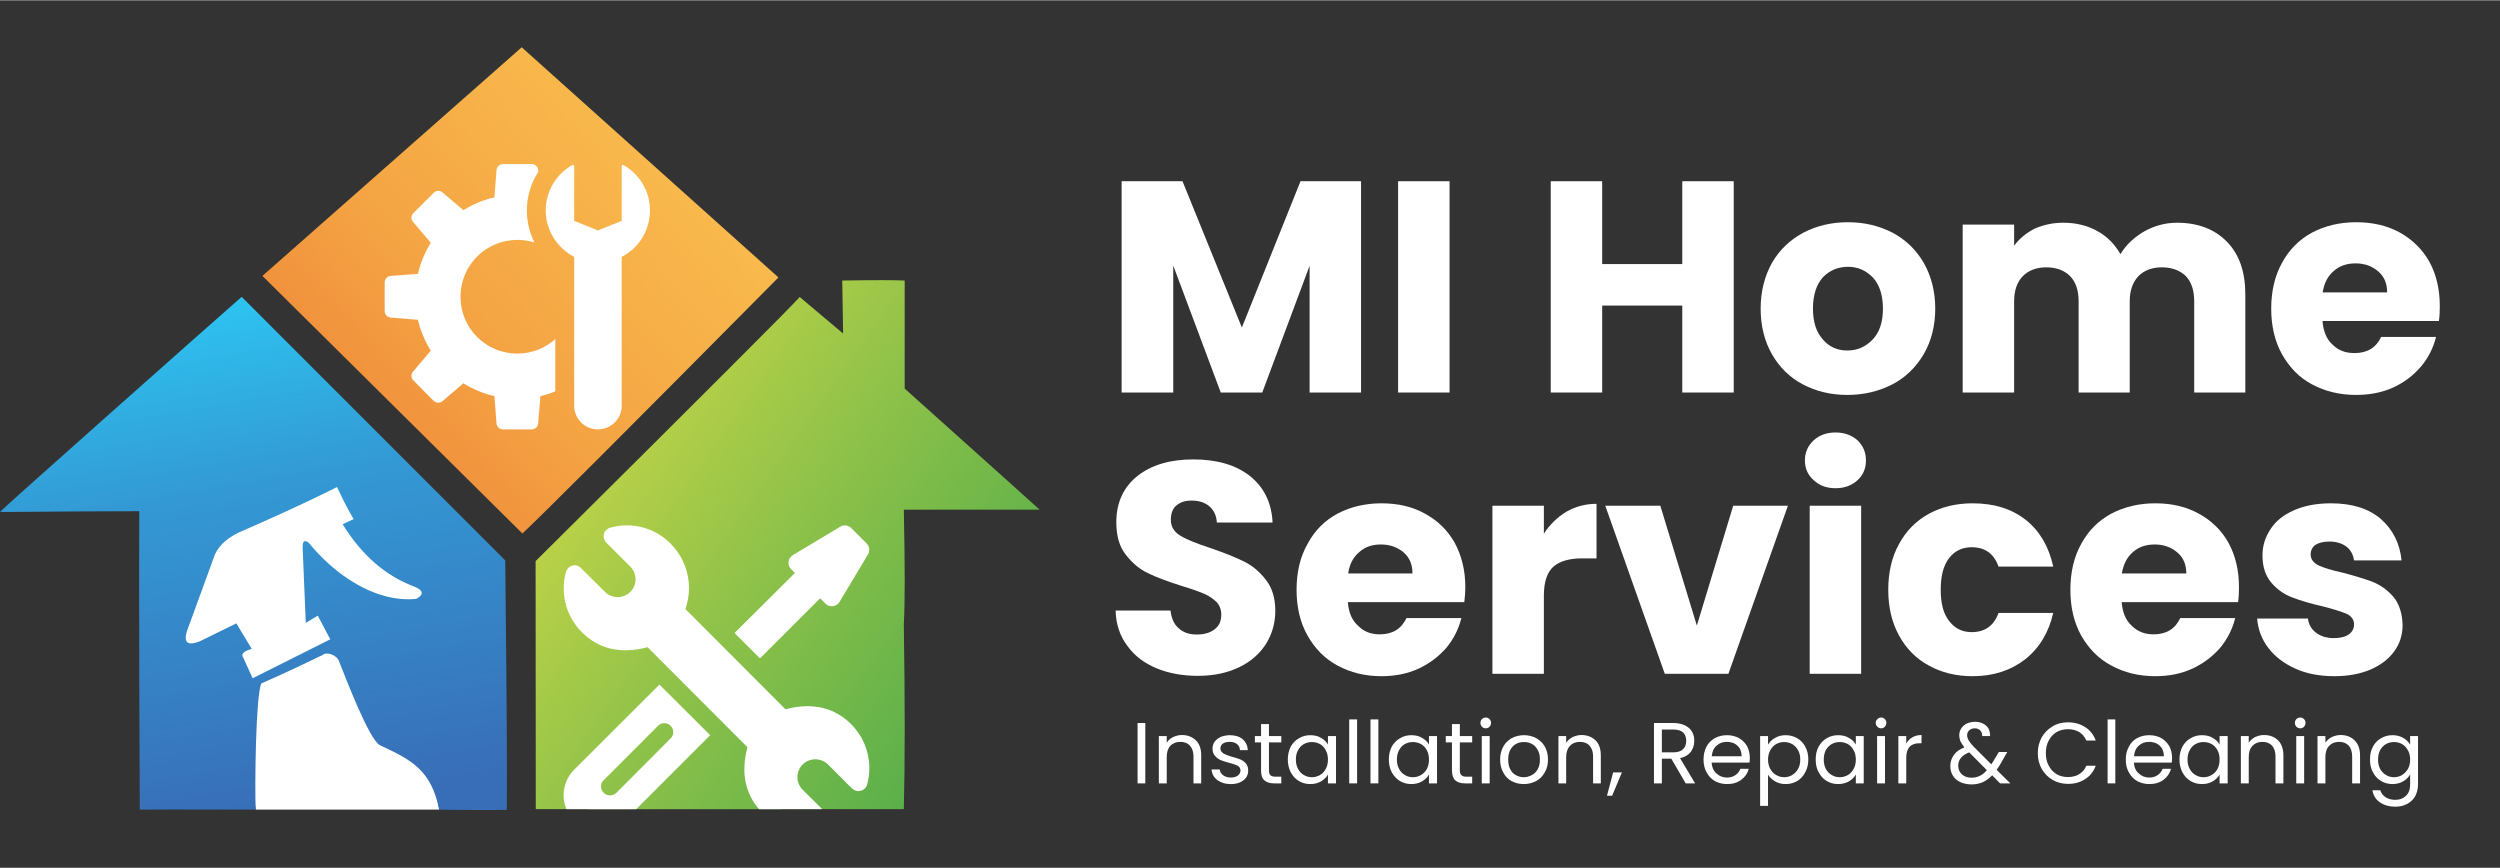 <?xml version="1.0" encoding="UTF-8"?>
<!DOCTYPE svg PUBLIC "-//W3C//DTD SVG 1.1//EN" "http://www.w3.org/Graphics/SVG/1.1/DTD/svg11.dtd">
<!-- Creator: CorelDRAW -->
<svg xmlns="http://www.w3.org/2000/svg" xml:space="preserve" width="288px" height="100px" version="1.1" style="shape-rendering:geometricPrecision; text-rendering:geometricPrecision; image-rendering:optimizeQuality; fill-rule:evenodd; clip-rule:evenodd"
viewBox="0 0 145.77 50.58"
 xmlns:xlink="http://www.w3.org/1999/xlink"
 xmlns:xodm="http://www.corel.com/coreldraw/odm/2003">
 <rect x="0" y="0" width="145.77" height="50.58" fill="#333333" stroke="none"/>
 <defs>
  <style type="text/css">
   <![CDATA[
    .fil2 {fill:none}
    .fil0 {fill:white}
    .fil1 {fill:white;fill-rule:nonzero}
    .fil4 {fill:url(#id5)}
    .fil5 {fill:url(#id6)}
    .fil3 {fill:url(#id7)}
   ]]>
  </style>
   <clipPath id="id0">
    <path d="M13.95 40.76c0.64,4.29 0.96,6.43 0.96,6.43 7.13,0 10.7,0 10.7,0l-1.98 -10.79c-6.13,1.9 -9.35,3.35 -9.68,4.36z"/>
   </clipPath>
   <clipPath id="id1">
    <path d="M30.46 31.09c-10.11,-10.01 -15.16,-15.02 -15.16,-15.02 10.08,-8.88 15.12,-13.33 15.12,-13.33 9.98,8.95 14.97,13.42 14.97,13.42 -8.83,8.91 -13.81,13.89 -14.93,14.93l0 0z"/>
   </clipPath>
   <clipPath id="id2">
    <path d="M0 29.83c0.2,-0.24 12.2,-10.88 14.09,-12.54 9.58,9.58 14.71,14.71 15.37,15.37 0.08,7.56 0.12,12.47 0.09,14.55 -0.08,0.01 -3.72,0 -3.94,-0.02 -0.47,-2.27 -1.54,-2.87 -3.45,-3.75 -0.64,-0.32 -2,-3.93 -2.4,-4.92 -0.15,-0.38 -0.76,-0.54 -0.94,-0.35 -2.35,1.14 -3.58,1.66 -3.58,1.66 -0.34,0.69 -0.39,6.27 -0.33,7.36 -4.12,-0.01 -6.39,-0.01 -6.76,0 -0.06,-11.56 -0.03,-17.4 -0.03,-17.4 -5.3,0.01 -7.99,0.06 -8.12,0.04l0 0z"/>
   </clipPath>
   <clipPath id="id3">
    <path d="M31.24 47.16c-0.01,-9.64 -0.01,-14.46 -0.01,-14.46 9.81,-9.74 14.95,-14.88 15.4,-15.4 1.69,1.42 2.53,2.13 2.53,2.13 -0.03,-2.06 -0.05,-3.09 -0.05,-3.09 1.84,-0.03 3.05,-0.03 3.64,0 0,4.2 0,6.3 0,6.3 5.25,4.7 7.87,7.06 7.87,7.06 -4.23,0 -6.87,0 -7.92,0 0.07,3.28 0.07,5.51 0,6.68 0.07,4.49 0.07,8.08 0,10.78 -12.9,0.01 -20.05,0.01 -21.46,0l0 0z"/>
   </clipPath>
   <clipPath id="id4">
    <path d="M19.26 37.26c-3.02,1.51 -4.53,2.27 -4.53,2.27l-0.55 -1.21c-0.14,-0.2 0.02,-0.37 0.5,-0.5 -0.6,-0.99 -0.9,-1.49 -0.9,-1.49 -1.42,0.7 -2.14,1.05 -2.14,1.05 -0.69,0.27 -0.94,0.08 -0.75,-0.57 1.1,-3 1.64,-4.5 1.64,-4.5 0.32,-0.64 0.78,-0.96 1.35,-1.26 3.93,-1.71 5.77,-2.67 5.77,-2.67 0.58,1.25 0.97,1.87 0.97,1.87 -0.43,0.2 -0.64,0.3 -0.64,0.3 1.11,1.8 2.5,3.01 4.16,3.63 0.49,0.19 0.64,0.44 0.14,0.72 -2.43,0.25 -4.82,-1.47 -6.27,-3.26 -0.27,-0.22 -0.39,-0.1 -0.36,0.36 0.12,2.86 0.18,4.3 0.18,4.3 0.47,-0.28 0.7,-0.42 0.7,-0.42 0.48,0.92 0.73,1.38 0.73,1.38l0 0z"/>
   </clipPath>
  <linearGradient id="id5" gradientUnits="userSpaceOnUse" x1="17.15" y1="46.99" x2="12.06" y2="17.49">
   <stop offset="0" style="stop-opacity:1; stop-color:#386EB8"/>
   <stop offset="0.631" style="stop-opacity:1; stop-color:#3399D4"/>
   <stop offset="1" style="stop-opacity:1; stop-color:#2DC4F1"/>
  </linearGradient>
  <linearGradient id="id6" gradientUnits="userSpaceOnUse" x1="57.92" y1="40.28" x2="33.52" y2="23.13">
   <stop offset="0" style="stop-opacity:1; stop-color:#59AF4A"/>
   <stop offset="0.522" style="stop-opacity:1; stop-color:#90C249"/>
   <stop offset="1" style="stop-opacity:1; stop-color:#C7D647"/>
  </linearGradient>
  <linearGradient id="id7" gradientUnits="userSpaceOnUse" x1="19.58" y1="26.88" x2="40.76" y2="6.77">
   <stop offset="0" style="stop-opacity:1; stop-color:#EF8839"/>
   <stop offset="0.38" style="stop-opacity:1; stop-color:#F4A343"/>
   <stop offset="1" style="stop-opacity:1; stop-color:#FABE4E"/>
  </linearGradient>
 </defs>
 <g id="Layer_x0020_1">
  <path class="fil0" d="M13.95 40.76c0.64,4.29 0.96,6.43 0.96,6.43 7.13,0 10.7,0 10.7,0l-1.98 -10.79c-6.13,1.9 -9.35,3.35 -9.68,4.36z"/>
  <g style="clip-path:url(#id0)">
   <g id="_105553431274784">
    <g>
     <g>
      <g>
       <path id="_1" class="fil1" d="M49.62 42.2c-0.91,-0.91 -2.19,-1.3 -3.82,-0.86l-5.83 -5.84 0.08 -0.29c0.34,-1.26 -0.03,-2.61 -0.95,-3.53 -0.93,-0.94 -2.26,-1.28 -3.52,-0.93 -0.18,0.05 -0.32,0.19 -0.37,0.37 -0.04,0.18 0.01,0.37 0.14,0.5l1.4 1.4c0.41,0.41 0.41,1.07 0,1.48 -0.4,0.4 -1.07,0.4 -1.47,0l-1.41 -1.4c-0.13,-0.14 -0.32,-0.19 -0.5,-0.14 -0.18,0.05 -0.32,0.19 -0.37,0.37 -0.34,1.24 -0.01,2.58 0.93,3.52 0.92,0.92 2.19,1.31 3.83,0.87l5.82 5.83c-0.43,1.63 -0.06,2.89 0.87,3.82 0.94,0.94 2.27,1.28 3.53,0.94 0.18,-0.05 0.31,-0.19 0.36,-0.37 0.05,-0.18 0,-0.37 -0.13,-0.51l-1.41 -1.4c-0.41,-0.41 -0.4,-1.07 0,-1.47 0.41,-0.41 1.08,-0.4 1.48,0l1.4 1.4c0.14,0.13 0.33,0.18 0.51,0.13 0.18,-0.04 0.32,-0.18 0.37,-0.36 0.34,-1.25 0,-2.59 -0.94,-3.53z"/>
      </g>
     </g>
     <g>
      <g>
       <path class="fil1" d="M38.45 39.9l-4.98 4.97c-0.81,0.82 -0.81,2.14 0,2.96 0.82,0.81 2.14,0.81 2.96,0l4.98 -4.98 -2.96 -2.95zm-2.51 6.31c-0.21,0.2 -0.54,0.2 -0.74,0 -0.21,-0.21 -0.21,-0.54 0,-0.74l3.17 -3.17c0.2,-0.2 0.53,-0.2 0.73,0 0.21,0.21 0.21,0.54 0,0.74l-3.16 3.17z"/>
      </g>
     </g>
     <g>
      <g>
       <path class="fil1" d="M50.53 31.67l-0.9 -0.9c-0.17,-0.17 -0.43,-0.2 -0.63,-0.08l-2.77 1.66c-0.3,0.18 -0.34,0.58 -0.1,0.82l0.22 0.22 -3.52 3.5 1.48 1.48 3.51 -3.5 0.31 0.31c0.24,0.24 0.65,0.19 0.82,-0.1l1.66 -2.77c0.13,-0.21 0.09,-0.47 -0.08,-0.64z"/>
      </g>
     </g>
     <g>
     </g>
     <g>
     </g>
     <g>
     </g>
     <g>
     </g>
     <g>
     </g>
     <g>
     </g>
     <g>
     </g>
     <g>
     </g>
     <g>
     </g>
     <g>
     </g>
     <g>
     </g>
     <g>
     </g>
     <g>
     </g>
     <g>
     </g>
     <g>
     </g>
    </g>
   </g>
  </g>
  <path class="fil2" d="M13.95 40.76c0.64,4.29 0.96,6.43 0.96,6.43 7.13,0 10.7,0 10.7,0l-1.98 -10.79c-6.13,1.9 -9.35,3.35 -9.68,4.36z"/>
  <path class="fil3" d="M30.46 31.09c-10.11,-10.01 -15.16,-15.02 -15.16,-15.02 10.08,-8.88 15.12,-13.33 15.12,-13.33 9.98,8.95 14.97,13.42 14.97,13.42 -8.83,8.91 -13.81,13.89 -14.93,14.93l0 0z"/>
  <g style="clip-path:url(#id1)">
   <g id="_105553431270560">
    <g>
     <g>
      <g>
       <path id="_1_0" class="fil1" d="M49.62 42.2c-0.91,-0.91 -2.19,-1.3 -3.82,-0.86l-5.83 -5.84 0.08 -0.29c0.34,-1.26 -0.03,-2.61 -0.95,-3.53 -0.93,-0.94 -2.26,-1.28 -3.52,-0.93 -0.18,0.05 -0.32,0.19 -0.37,0.37 -0.04,0.18 0.01,0.37 0.14,0.5l1.4 1.4c0.41,0.41 0.41,1.07 0,1.48 -0.4,0.4 -1.07,0.4 -1.47,0l-1.41 -1.4c-0.13,-0.14 -0.32,-0.19 -0.5,-0.14 -0.18,0.05 -0.32,0.19 -0.37,0.37 -0.34,1.24 -0.01,2.58 0.93,3.52 0.92,0.92 2.19,1.31 3.83,0.87l5.82 5.83c-0.43,1.63 -0.06,2.89 0.87,3.82 0.94,0.94 2.27,1.28 3.53,0.94 0.18,-0.05 0.31,-0.19 0.36,-0.37 0.05,-0.18 0,-0.37 -0.13,-0.51l-1.41 -1.4c-0.41,-0.41 -0.4,-1.07 0,-1.47 0.41,-0.41 1.08,-0.4 1.48,0l1.4 1.4c0.14,0.13 0.33,0.18 0.51,0.13 0.18,-0.04 0.32,-0.18 0.37,-0.36 0.34,-1.25 0,-2.59 -0.94,-3.53z"/>
      </g>
     </g>
     <g>
      <g>
       <path class="fil1" d="M38.45 39.9l-4.98 4.97c-0.81,0.82 -0.81,2.14 0,2.96 0.82,0.81 2.14,0.81 2.96,0l4.98 -4.98 -2.96 -2.95zm-2.51 6.31c-0.21,0.2 -0.54,0.2 -0.74,0 -0.21,-0.21 -0.21,-0.54 0,-0.74l3.17 -3.17c0.2,-0.2 0.53,-0.2 0.73,0 0.21,0.21 0.21,0.54 0,0.74l-3.16 3.17z"/>
      </g>
     </g>
     <g>
      <g>
       <path class="fil1" d="M50.53 31.67l-0.9 -0.9c-0.17,-0.17 -0.43,-0.2 -0.63,-0.08l-2.77 1.66c-0.3,0.18 -0.34,0.58 -0.1,0.82l0.22 0.22 -3.52 3.5 1.48 1.48 3.51 -3.5 0.31 0.31c0.24,0.24 0.65,0.19 0.82,-0.1l1.66 -2.77c0.13,-0.21 0.09,-0.47 -0.08,-0.64z"/>
      </g>
     </g>
     <g>
     </g>
     <g>
     </g>
     <g>
     </g>
     <g>
     </g>
     <g>
     </g>
     <g>
     </g>
     <g>
     </g>
     <g>
     </g>
     <g>
     </g>
     <g>
     </g>
     <g>
     </g>
     <g>
     </g>
     <g>
     </g>
     <g>
     </g>
     <g>
     </g>
    </g>
   </g>
  </g>
  <path class="fil2" d="M30.46 31.09c-10.11,-10.01 -15.16,-15.02 -15.16,-15.02 10.08,-8.88 15.12,-13.33 15.12,-13.33 9.98,8.95 14.97,13.42 14.97,13.42 -8.83,8.91 -13.81,13.89 -14.93,14.93l0 0z"/>
  <path class="fil4" d="M0 29.83c0.2,-0.24 12.2,-10.88 14.09,-12.54 9.58,9.58 14.71,14.71 15.37,15.37 0.08,7.56 0.12,12.47 0.09,14.55 -0.08,0.01 -3.72,0 -3.94,-0.02 -0.47,-2.27 -1.54,-2.87 -3.45,-3.75 -0.64,-0.32 -2,-3.93 -2.4,-4.92 -0.15,-0.38 -0.76,-0.54 -0.94,-0.35 -2.35,1.14 -3.58,1.66 -3.58,1.66 -0.34,0.69 -0.39,6.27 -0.33,7.36 -4.12,-0.01 -6.39,-0.01 -6.76,0 -0.06,-11.56 -0.03,-17.4 -0.03,-17.4 -5.3,0.01 -7.99,0.06 -8.12,0.04l0 0z"/>
  <g style="clip-path:url(#id2)">
   <g id="_105553431242592">
    <g>
     <g>
      <g>
       <path id="_1_1" class="fil1" d="M49.62 42.2c-0.91,-0.91 -2.19,-1.3 -3.82,-0.86l-5.83 -5.84 0.08 -0.29c0.34,-1.26 -0.03,-2.61 -0.95,-3.53 -0.93,-0.94 -2.26,-1.28 -3.52,-0.93 -0.18,0.05 -0.32,0.19 -0.37,0.37 -0.04,0.18 0.01,0.37 0.14,0.5l1.4 1.4c0.41,0.41 0.41,1.07 0,1.48 -0.4,0.4 -1.07,0.4 -1.47,0l-1.41 -1.4c-0.13,-0.14 -0.32,-0.19 -0.5,-0.14 -0.18,0.05 -0.32,0.19 -0.37,0.37 -0.34,1.24 -0.01,2.58 0.93,3.52 0.92,0.92 2.19,1.31 3.83,0.87l5.82 5.83c-0.43,1.63 -0.06,2.89 0.87,3.82 0.94,0.94 2.27,1.28 3.53,0.94 0.18,-0.05 0.31,-0.19 0.36,-0.37 0.05,-0.18 0,-0.37 -0.13,-0.51l-1.41 -1.4c-0.41,-0.41 -0.4,-1.07 0,-1.47 0.41,-0.41 1.08,-0.4 1.48,0l1.4 1.4c0.14,0.13 0.33,0.18 0.51,0.13 0.18,-0.04 0.32,-0.18 0.37,-0.36 0.34,-1.25 0,-2.59 -0.94,-3.53z"/>
      </g>
     </g>
     <g>
      <g>
       <path class="fil1" d="M38.45 39.9l-4.98 4.97c-0.81,0.82 -0.81,2.14 0,2.96 0.82,0.81 2.14,0.81 2.96,0l4.98 -4.98 -2.96 -2.95zm-2.51 6.31c-0.21,0.2 -0.54,0.2 -0.74,0 -0.21,-0.21 -0.21,-0.54 0,-0.74l3.17 -3.17c0.2,-0.2 0.53,-0.2 0.73,0 0.21,0.21 0.21,0.54 0,0.74l-3.16 3.17z"/>
      </g>
     </g>
     <g>
      <g>
       <path class="fil1" d="M50.53 31.67l-0.9 -0.9c-0.17,-0.17 -0.43,-0.2 -0.63,-0.08l-2.77 1.66c-0.3,0.18 -0.34,0.58 -0.1,0.82l0.22 0.22 -3.52 3.5 1.48 1.48 3.51 -3.5 0.31 0.31c0.24,0.24 0.65,0.19 0.82,-0.1l1.66 -2.77c0.13,-0.21 0.09,-0.47 -0.08,-0.64z"/>
      </g>
     </g>
     <g>
     </g>
     <g>
     </g>
     <g>
     </g>
     <g>
     </g>
     <g>
     </g>
     <g>
     </g>
     <g>
     </g>
     <g>
     </g>
     <g>
     </g>
     <g>
     </g>
     <g>
     </g>
     <g>
     </g>
     <g>
     </g>
     <g>
     </g>
     <g>
     </g>
    </g>
   </g>
  </g>
  <path class="fil2" d="M0 29.83c0.2,-0.24 12.2,-10.88 14.09,-12.54 9.58,9.58 14.71,14.71 15.37,15.37 0.08,7.56 0.12,12.47 0.09,14.55 -0.08,0.01 -3.72,0 -3.94,-0.02 -0.47,-2.27 -1.54,-2.87 -3.45,-3.75 -0.64,-0.32 -2,-3.93 -2.4,-4.92 -0.15,-0.38 -0.76,-0.54 -0.94,-0.35 -2.35,1.14 -3.58,1.66 -3.58,1.66 -0.34,0.69 -0.39,6.27 -0.33,7.36 -4.12,-0.01 -6.39,-0.01 -6.76,0 -0.06,-11.56 -0.03,-17.4 -0.03,-17.4 -5.3,0.01 -7.99,0.06 -8.12,0.04l0 0z"/>
  <path class="fil5" d="M31.24 47.16c-0.01,-9.64 -0.01,-14.46 -0.01,-14.46 9.81,-9.74 14.95,-14.88 15.4,-15.4 1.69,1.42 2.53,2.13 2.53,2.13 -0.03,-2.06 -0.05,-3.09 -0.05,-3.09 1.84,-0.03 3.05,-0.03 3.64,0 0,4.2 0,6.3 0,6.3 5.25,4.7 7.87,7.06 7.87,7.06 -4.23,0 -6.87,0 -7.92,0 0.07,3.28 0.07,5.51 0,6.68 0.07,4.49 0.07,8.08 0,10.78 -12.9,0.01 -20.05,0.01 -21.46,0l0 0z"/>
  <g style="clip-path:url(#id3)">
   <g id="_105553430968736">
    <g>
     <g>
      <g>
       <path id="_1_2" class="fil1" d="M49.62 42.2c-0.91,-0.91 -2.19,-1.3 -3.82,-0.86l-5.83 -5.84 0.08 -0.29c0.34,-1.26 -0.03,-2.61 -0.95,-3.53 -0.93,-0.94 -2.26,-1.28 -3.52,-0.93 -0.18,0.05 -0.32,0.19 -0.37,0.37 -0.04,0.18 0.01,0.37 0.14,0.5l1.4 1.4c0.41,0.41 0.41,1.07 0,1.48 -0.4,0.4 -1.07,0.4 -1.47,0l-1.41 -1.4c-0.13,-0.14 -0.32,-0.19 -0.5,-0.14 -0.18,0.05 -0.32,0.19 -0.37,0.37 -0.34,1.24 -0.01,2.58 0.93,3.52 0.92,0.92 2.19,1.31 3.83,0.87l5.82 5.83c-0.43,1.63 -0.06,2.89 0.87,3.82 0.94,0.94 2.27,1.28 3.53,0.94 0.18,-0.05 0.31,-0.19 0.36,-0.37 0.05,-0.18 0,-0.37 -0.13,-0.51l-1.41 -1.4c-0.41,-0.41 -0.4,-1.07 0,-1.47 0.41,-0.41 1.08,-0.4 1.48,0l1.4 1.4c0.14,0.13 0.33,0.18 0.51,0.13 0.18,-0.04 0.32,-0.18 0.37,-0.36 0.34,-1.25 0,-2.59 -0.94,-3.53z"/>
      </g>
     </g>
     <g>
      <g>
       <path class="fil1" d="M38.45 39.9l-4.98 4.97c-0.81,0.82 -0.81,2.14 0,2.96 0.82,0.81 2.14,0.81 2.96,0l4.98 -4.98 -2.96 -2.95zm-2.51 6.31c-0.21,0.2 -0.54,0.2 -0.74,0 -0.21,-0.21 -0.21,-0.54 0,-0.74l3.17 -3.17c0.2,-0.2 0.53,-0.2 0.73,0 0.21,0.21 0.21,0.54 0,0.74l-3.16 3.17z"/>
      </g>
     </g>
     <g>
      <g>
       <path class="fil1" d="M50.53 31.67l-0.9 -0.9c-0.17,-0.17 -0.43,-0.2 -0.63,-0.08l-2.77 1.66c-0.3,0.18 -0.34,0.58 -0.1,0.82l0.22 0.22 -3.52 3.5 1.48 1.48 3.51 -3.5 0.31 0.31c0.24,0.24 0.65,0.19 0.82,-0.1l1.66 -2.77c0.13,-0.21 0.09,-0.47 -0.08,-0.64z"/>
      </g>
     </g>
     <g>
     </g>
     <g>
     </g>
     <g>
     </g>
     <g>
     </g>
     <g>
     </g>
     <g>
     </g>
     <g>
     </g>
     <g>
     </g>
     <g>
     </g>
     <g>
     </g>
     <g>
     </g>
     <g>
     </g>
     <g>
     </g>
     <g>
     </g>
     <g>
     </g>
    </g>
   </g>
  </g>
  <path class="fil2" d="M31.24 47.16c-0.01,-9.64 -0.01,-14.46 -0.01,-14.46 9.81,-9.74 14.95,-14.88 15.4,-15.4 1.69,1.42 2.53,2.13 2.53,2.13 -0.03,-2.06 -0.05,-3.09 -0.05,-3.09 1.84,-0.03 3.05,-0.03 3.64,0 0,4.2 0,6.3 0,6.3 5.25,4.7 7.87,7.06 7.87,7.06 -4.23,0 -6.87,0 -7.92,0 0.07,3.28 0.07,5.51 0,6.68 0.07,4.49 0.07,8.08 0,10.78 -12.9,0.01 -20.05,0.01 -21.46,0l0 0z"/>
  <path class="fil0" d="M19.26 37.26c-3.02,1.51 -4.53,2.27 -4.53,2.27l-0.55 -1.21c-0.14,-0.2 0.02,-0.37 0.5,-0.5 -0.6,-0.99 -0.9,-1.49 -0.9,-1.49 -1.42,0.7 -2.14,1.05 -2.14,1.05 -0.69,0.27 -0.94,0.08 -0.75,-0.57 1.1,-3 1.64,-4.5 1.64,-4.5 0.32,-0.64 0.78,-0.96 1.35,-1.26 3.93,-1.71 5.77,-2.67 5.77,-2.67 0.58,1.25 0.97,1.87 0.97,1.87 -0.43,0.2 -0.64,0.3 -0.64,0.3 1.11,1.8 2.5,3.01 4.16,3.63 0.49,0.19 0.64,0.44 0.14,0.72 -2.43,0.25 -4.82,-1.47 -6.27,-3.26 -0.27,-0.22 -0.39,-0.1 -0.36,0.36 0.12,2.86 0.18,4.3 0.18,4.3 0.47,-0.28 0.7,-0.42 0.7,-0.42 0.48,0.92 0.73,1.38 0.73,1.38l0 0z"/>
  <g style="clip-path:url(#id4)">
   <g id="_105553430897248">
    <g>
     <g>
      <g>
       <path id="_1_3" class="fil1" d="M49.62 42.2c-0.91,-0.91 -2.19,-1.3 -3.82,-0.86l-5.83 -5.84 0.08 -0.29c0.34,-1.26 -0.03,-2.61 -0.95,-3.53 -0.93,-0.94 -2.26,-1.28 -3.52,-0.93 -0.18,0.05 -0.32,0.19 -0.37,0.37 -0.04,0.18 0.01,0.37 0.14,0.5l1.4 1.4c0.41,0.41 0.41,1.07 0,1.48 -0.4,0.4 -1.07,0.4 -1.47,0l-1.41 -1.4c-0.13,-0.14 -0.32,-0.19 -0.5,-0.14 -0.18,0.05 -0.32,0.19 -0.37,0.37 -0.34,1.24 -0.01,2.58 0.93,3.52 0.92,0.92 2.19,1.31 3.83,0.87l5.82 5.83c-0.43,1.63 -0.06,2.89 0.87,3.82 0.94,0.94 2.27,1.28 3.53,0.94 0.18,-0.05 0.31,-0.19 0.36,-0.37 0.05,-0.18 0,-0.37 -0.13,-0.51l-1.41 -1.4c-0.41,-0.41 -0.4,-1.07 0,-1.47 0.41,-0.41 1.08,-0.4 1.48,0l1.4 1.4c0.14,0.13 0.33,0.18 0.51,0.13 0.18,-0.04 0.32,-0.18 0.37,-0.36 0.34,-1.25 0,-2.59 -0.94,-3.53z"/>
      </g>
     </g>
     <g>
      <g>
       <path class="fil1" d="M38.45 39.9l-4.98 4.97c-0.81,0.82 -0.81,2.14 0,2.96 0.82,0.81 2.14,0.81 2.96,0l4.98 -4.98 -2.96 -2.95zm-2.51 6.31c-0.21,0.2 -0.54,0.2 -0.74,0 -0.21,-0.21 -0.21,-0.54 0,-0.74l3.17 -3.17c0.2,-0.2 0.53,-0.2 0.73,0 0.21,0.21 0.21,0.54 0,0.74l-3.16 3.17z"/>
      </g>
     </g>
     <g>
      <g>
       <path class="fil1" d="M50.53 31.67l-0.9 -0.9c-0.17,-0.17 -0.43,-0.2 -0.63,-0.08l-2.77 1.66c-0.3,0.18 -0.34,0.58 -0.1,0.82l0.22 0.22 -3.52 3.5 1.48 1.48 3.51 -3.5 0.31 0.31c0.24,0.24 0.65,0.19 0.82,-0.1l1.66 -2.77c0.13,-0.21 0.09,-0.47 -0.08,-0.64z"/>
      </g>
     </g>
     <g>
     </g>
     <g>
     </g>
     <g>
     </g>
     <g>
     </g>
     <g>
     </g>
     <g>
     </g>
     <g>
     </g>
     <g>
     </g>
     <g>
     </g>
     <g>
     </g>
     <g>
     </g>
     <g>
     </g>
     <g>
     </g>
     <g>
     </g>
     <g>
     </g>
    </g>
   </g>
  </g>
  <path class="fil2" d="M19.26 37.26c-3.02,1.51 -4.53,2.27 -4.53,2.27l-0.55 -1.21c-0.14,-0.2 0.02,-0.37 0.5,-0.5 -0.6,-0.99 -0.9,-1.49 -0.9,-1.49 -1.42,0.7 -2.14,1.05 -2.14,1.05 -0.69,0.27 -0.94,0.08 -0.75,-0.57 1.1,-3 1.64,-4.5 1.64,-4.5 0.32,-0.64 0.78,-0.96 1.35,-1.26 3.93,-1.71 5.77,-2.67 5.77,-2.67 0.58,1.25 0.97,1.87 0.97,1.87 -0.43,0.2 -0.64,0.3 -0.64,0.3 1.11,1.8 2.5,3.01 4.16,3.63 0.49,0.19 0.64,0.44 0.14,0.72 -2.43,0.25 -4.82,-1.47 -6.27,-3.26 -0.27,-0.22 -0.39,-0.1 -0.36,0.36 0.12,2.86 0.18,4.3 0.18,4.3 0.47,-0.28 0.7,-0.42 0.7,-0.42 0.48,0.92 0.73,1.38 0.73,1.38l0 0z"/>
  <g id="_105553430891392">
   <polygon class="fil1" points="79.36,10.55 79.36,22.87 76.36,22.87 76.36,15.48 73.6,22.87 71.18,22.87 68.41,15.47 68.41,22.87 65.4,22.87 65.4,10.55 68.95,10.55 72.41,19.08 75.83,10.55 "/>
   <polygon id="_1_4" class="fil1" points="84.52,10.55 84.52,22.87 81.52,22.87 81.52,10.55 "/>
   <polygon id="_2" class="fil1" points="101.09,10.55 101.09,22.87 98.09,22.87 98.09,17.8 93.42,17.8 93.42,22.87 90.42,22.87 90.42,10.55 93.42,10.55 93.42,15.38 98.09,15.38 98.09,10.55 "/>
   <path id="_3" class="fil1" d="M107.71 23.01c-0.96,0 -1.82,-0.21 -2.58,-0.61 -0.77,-0.4 -1.37,-1 -1.81,-1.76 -0.43,-0.75 -0.66,-1.65 -0.66,-2.66 0,-1 0.23,-1.9 0.66,-2.67 0.44,-0.76 1.06,-1.35 1.83,-1.76 0.77,-0.4 1.63,-0.61 2.6,-0.61 0.96,0 1.82,0.21 2.6,0.61 0.77,0.41 1.38,1 1.82,1.76 0.44,0.77 0.67,1.67 0.67,2.67 0,1 -0.23,1.89 -0.67,2.65 -0.45,0.77 -1.07,1.37 -1.84,1.77 -0.79,0.4 -1.65,0.61 -2.62,0.61zm0 -2.59c0.58,0 1.07,-0.21 1.48,-0.64 0.4,-0.42 0.6,-1.01 0.6,-1.8 0,-0.79 -0.2,-1.39 -0.58,-1.81 -0.41,-0.42 -0.88,-0.63 -1.46,-0.63 -0.58,0 -1.07,0.21 -1.46,0.61 -0.38,0.42 -0.58,1.04 -0.58,1.83 0,0.79 0.2,1.38 0.58,1.8 0.37,0.43 0.84,0.64 1.42,0.64z"/>
   <path id="_4" class="fil1" d="M126.94 12.97c1.21,0 2.19,0.37 2.91,1.11 0.72,0.74 1.07,1.75 1.07,3.07l0 5.72 -2.98 0 0 -5.32c0,-0.63 -0.16,-1.12 -0.49,-1.47 -0.34,-0.33 -0.81,-0.51 -1.39,-0.51 -0.58,0 -1.04,0.18 -1.37,0.51 -0.33,0.35 -0.51,0.84 -0.51,1.47l0 5.32 -2.98 0 0 -5.32c0,-0.63 -0.16,-1.12 -0.5,-1.47 -0.33,-0.33 -0.8,-0.51 -1.38,-0.51 -0.58,0 -1.04,0.18 -1.37,0.51 -0.34,0.35 -0.51,0.84 -0.51,1.47l0 5.32 -3 0 0 -9.79 3 0 0 1.23c0.3,-0.41 0.7,-0.74 1.19,-0.99 0.49,-0.22 1.06,-0.35 1.67,-0.35 0.74,0 1.41,0.16 1.98,0.48 0.58,0.31 1.02,0.77 1.36,1.35 0.33,-0.55 0.8,-0.98 1.38,-1.32 0.58,-0.33 1.23,-0.51 1.92,-0.51z"/>
   <path id="_5" class="fil1" d="M142.26 17.82c0,0.28 -0.01,0.58 -0.05,0.88l-6.79 0c0.05,0.61 0.24,1.07 0.59,1.38 0.34,0.34 0.76,0.49 1.27,0.49 0.75,0 1.26,-0.31 1.56,-0.94l3.2 0c-0.16,0.65 -0.46,1.23 -0.88,1.73 -0.44,0.51 -0.97,0.92 -1.62,1.22 -0.65,0.29 -1.37,0.43 -2.16,0.43 -0.96,0 -1.81,-0.21 -2.56,-0.61 -0.76,-0.4 -1.33,-1 -1.76,-1.76 -0.42,-0.75 -0.63,-1.65 -0.63,-2.66 0,-1.02 0.21,-1.92 0.63,-2.67 0.41,-0.76 0.99,-1.35 1.74,-1.76 0.76,-0.4 1.62,-0.61 2.58,-0.61 0.95,0 1.79,0.19 2.53,0.59 0.74,0.41 1.32,0.97 1.74,1.71 0.4,0.73 0.61,1.6 0.61,2.58zm-3.07 -0.79c0,-0.51 -0.17,-0.93 -0.53,-1.23 -0.35,-0.3 -0.79,-0.46 -1.31,-0.46 -0.51,0 -0.93,0.14 -1.27,0.44 -0.35,0.3 -0.56,0.7 -0.65,1.25l3.76 0z"/>
   <path id="_6" class="fil1" d="M69.86 39.39c-0.89,0 -1.7,-0.14 -2.42,-0.44 -0.72,-0.3 -1.28,-0.72 -1.7,-1.3 -0.44,-0.58 -0.67,-1.26 -0.69,-2.07l3.2 0c0.05,0.46 0.21,0.81 0.47,1.03 0.27,0.25 0.62,0.37 1.06,0.37 0.43,0 0.79,-0.1 1.05,-0.31 0.26,-0.2 0.38,-0.48 0.38,-0.85 0,-0.29 -0.1,-0.56 -0.29,-0.75 -0.21,-0.19 -0.46,-0.37 -0.76,-0.49 -0.3,-0.12 -0.74,-0.28 -1.28,-0.44 -0.79,-0.25 -1.44,-0.49 -1.95,-0.74 -0.51,-0.24 -0.93,-0.61 -1.3,-1.09 -0.37,-0.47 -0.54,-1.1 -0.54,-1.88 0,-1.14 0.42,-2.05 1.24,-2.7 0.83,-0.65 1.92,-0.96 3.25,-0.96 1.35,0 2.46,0.31 3.29,0.96 0.82,0.65 1.28,1.56 1.33,2.72l-3.25 0c-0.02,-0.4 -0.17,-0.72 -0.44,-0.95 -0.26,-0.22 -0.61,-0.33 -1.03,-0.33 -0.37,0 -0.65,0.09 -0.88,0.28 -0.23,0.19 -0.33,0.48 -0.33,0.84 0,0.41 0.19,0.71 0.56,0.93 0.37,0.23 0.96,0.46 1.75,0.72 0.79,0.27 1.44,0.53 1.95,0.78 0.49,0.24 0.91,0.59 1.28,1.07 0.37,0.47 0.55,1.07 0.55,1.81 0,0.7 -0.18,1.33 -0.53,1.91 -0.37,0.58 -0.88,1.04 -1.56,1.37 -0.69,0.33 -1.48,0.51 -2.41,0.51z"/>
   <path id="_7" class="fil1" d="M85.44 34.21c0,0.28 -0.02,0.58 -0.06,0.88l-6.79 0c0.05,0.61 0.24,1.07 0.6,1.38 0.33,0.34 0.75,0.5 1.26,0.5 0.75,0 1.26,-0.32 1.56,-0.95l3.2 0c-0.16,0.65 -0.46,1.23 -0.88,1.74 -0.44,0.5 -0.97,0.91 -1.62,1.21 -0.65,0.3 -1.37,0.44 -2.16,0.44 -0.96,0 -1.8,-0.21 -2.56,-0.62 -0.75,-0.4 -1.33,-1 -1.75,-1.75 -0.43,-0.76 -0.64,-1.65 -0.64,-2.67 0,-1.02 0.21,-1.92 0.64,-2.67 0.4,-0.76 0.98,-1.35 1.73,-1.76 0.76,-0.4 1.62,-0.61 2.58,-0.61 0.95,0 1.8,0.19 2.53,0.6 0.74,0.4 1.32,0.96 1.74,1.7 0.4,0.74 0.62,1.6 0.62,2.58zm-3.08 -0.79c0,-0.51 -0.17,-0.93 -0.52,-1.23 -0.36,-0.3 -0.79,-0.46 -1.32,-0.46 -0.51,0 -0.93,0.14 -1.26,0.44 -0.36,0.3 -0.57,0.71 -0.65,1.25l3.75 0z"/>
   <path id="_8" class="fil1" d="M90.02 31.1c0.35,-0.54 0.79,-0.96 1.31,-1.28 0.53,-0.3 1.11,-0.46 1.76,-0.46l0 3.18 -0.83 0c-0.75,0 -1.31,0.16 -1.68,0.48 -0.37,0.33 -0.56,0.89 -0.56,1.7l0 4.55 -3 0 0 -9.8 3 0 0 1.63z"/>
   <polygon id="_9" class="fil1" points="98.94,36.46 101.06,29.47 104.25,29.47 100.78,39.27 97.07,39.27 93.6,29.47 96.81,29.47 "/>
   <path id="_10" class="fil1" d="M107.03 28.45c-0.53,0 -0.95,-0.16 -1.28,-0.47 -0.34,-0.3 -0.51,-0.69 -0.51,-1.14 0,-0.48 0.17,-0.86 0.51,-1.18 0.33,-0.3 0.75,-0.46 1.28,-0.46 0.51,0 0.95,0.16 1.28,0.46 0.33,0.32 0.49,0.7 0.49,1.18 0,0.45 -0.16,0.84 -0.49,1.14 -0.33,0.31 -0.77,0.47 -1.28,0.47zm1.49 1.02l0 9.8 -3 0 0 -9.8 3 0z"/>
   <path id="_11" class="fil1" d="M110.1 34.37c0,-1.02 0.21,-1.92 0.63,-2.67 0.41,-0.76 0.99,-1.35 1.74,-1.76 0.74,-0.4 1.58,-0.61 2.55,-0.61 1.23,0 2.26,0.31 3.09,0.96 0.82,0.65 1.35,1.55 1.61,2.73l-3.19 0c-0.27,-0.76 -0.79,-1.13 -1.57,-1.13 -0.54,0 -0.98,0.21 -1.31,0.63 -0.34,0.44 -0.49,1.06 -0.49,1.85 0,0.79 0.15,1.4 0.49,1.82 0.33,0.44 0.77,0.65 1.31,0.65 0.78,0 1.3,-0.37 1.57,-1.12l3.19 0c-0.26,1.14 -0.81,2.05 -1.63,2.7 -0.83,0.65 -1.86,0.99 -3.07,0.99 -0.97,0 -1.81,-0.21 -2.55,-0.62 -0.75,-0.4 -1.33,-1 -1.74,-1.75 -0.42,-0.76 -0.63,-1.65 -0.63,-2.67z"/>
   <path id="_12" class="fil1" d="M130.55 34.21c0,0.28 -0.01,0.58 -0.05,0.88l-6.79 0c0.05,0.61 0.24,1.07 0.59,1.38 0.34,0.34 0.76,0.5 1.27,0.5 0.75,0 1.26,-0.32 1.56,-0.95l3.2 0c-0.16,0.65 -0.46,1.23 -0.88,1.74 -0.44,0.5 -0.97,0.91 -1.62,1.21 -0.65,0.3 -1.37,0.44 -2.16,0.44 -0.96,0 -1.81,-0.21 -2.56,-0.62 -0.76,-0.4 -1.33,-1 -1.76,-1.75 -0.42,-0.76 -0.63,-1.65 -0.63,-2.67 0,-1.02 0.21,-1.92 0.63,-2.67 0.41,-0.76 0.99,-1.35 1.74,-1.76 0.76,-0.4 1.62,-0.61 2.58,-0.61 0.95,0 1.79,0.19 2.53,0.6 0.74,0.4 1.32,0.96 1.74,1.7 0.4,0.74 0.61,1.6 0.61,2.58zm-3.07 -0.79c0,-0.51 -0.17,-0.93 -0.53,-1.23 -0.35,-0.3 -0.79,-0.46 -1.31,-0.46 -0.51,0 -0.93,0.14 -1.27,0.44 -0.35,0.3 -0.56,0.71 -0.65,1.25l3.76 0z"/>
   <path id="_13" class="fil1" d="M136.12 39.41c-0.86,0 -1.62,-0.14 -2.28,-0.44 -0.67,-0.3 -1.2,-0.71 -1.58,-1.21 -0.39,-0.51 -0.6,-1.08 -0.65,-1.71l2.96 0c0.04,0.34 0.2,0.62 0.48,0.83 0.28,0.21 0.63,0.31 1.03,0.31 0.37,0 0.67,-0.07 0.88,-0.22 0.19,-0.14 0.3,-0.34 0.3,-0.57 0,-0.28 -0.14,-0.49 -0.44,-0.63 -0.3,-0.12 -0.77,-0.28 -1.42,-0.44 -0.7,-0.16 -1.28,-0.33 -1.76,-0.52 -0.47,-0.18 -0.87,-0.46 -1.21,-0.86 -0.33,-0.39 -0.51,-0.92 -0.51,-1.58 0,-0.57 0.16,-1.07 0.48,-1.55 0.3,-0.46 0.75,-0.82 1.37,-1.09 0.59,-0.26 1.31,-0.4 2.14,-0.4 1.23,0 2.19,0.3 2.91,0.91 0.7,0.62 1.11,1.42 1.21,2.42l-2.77 0c-0.05,-0.33 -0.19,-0.61 -0.44,-0.8 -0.26,-0.2 -0.6,-0.3 -1,-0.3 -0.35,0 -0.61,0.07 -0.81,0.19 -0.19,0.14 -0.28,0.34 -0.28,0.56 0,0.28 0.16,0.49 0.46,0.64 0.3,0.14 0.75,0.28 1.39,0.42 0.72,0.19 1.31,0.37 1.77,0.54 0.45,0.19 0.86,0.47 1.21,0.88 0.33,0.4 0.51,0.95 0.53,1.63 0,0.58 -0.16,1.09 -0.48,1.53 -0.33,0.46 -0.79,0.81 -1.38,1.07 -0.62,0.26 -1.32,0.39 -2.11,0.39z"/>
   <polygon class="fil1" points="66.78,42.14 66.78,45.66 66.33,45.66 66.33,42.14 "/>
   <path id="_1_5" class="fil1" d="M68.91 42.84c0.34,0 0.61,0.11 0.82,0.31 0.21,0.2 0.31,0.5 0.31,0.88l0 1.63 -0.45 0 0 -1.56c0,-0.28 -0.07,-0.49 -0.21,-0.64 -0.13,-0.15 -0.33,-0.22 -0.56,-0.22 -0.24,0 -0.44,0.08 -0.58,0.23 -0.14,0.15 -0.21,0.37 -0.21,0.66l0 1.53 -0.46 0 0 -2.76 0.46 0 0 0.39c0.09,-0.14 0.21,-0.25 0.37,-0.33 0.16,-0.07 0.33,-0.12 0.51,-0.12z"/>
   <path id="_2_6" class="fil1" d="M71.77 45.7c-0.21,0 -0.4,-0.03 -0.57,-0.11 -0.16,-0.07 -0.3,-0.17 -0.4,-0.3 -0.09,-0.13 -0.15,-0.28 -0.16,-0.44l0.48 0c0.01,0.13 0.08,0.25 0.19,0.33 0.12,0.09 0.27,0.14 0.46,0.14 0.17,0 0.31,-0.04 0.41,-0.12 0.1,-0.08 0.15,-0.18 0.15,-0.29 0,-0.12 -0.05,-0.21 -0.16,-0.28 -0.1,-0.05 -0.27,-0.11 -0.5,-0.17 -0.21,-0.05 -0.37,-0.11 -0.5,-0.16 -0.13,-0.06 -0.24,-0.14 -0.33,-0.25 -0.1,-0.11 -0.14,-0.25 -0.14,-0.43 0,-0.14 0.04,-0.27 0.12,-0.39 0.09,-0.11 0.21,-0.21 0.36,-0.28 0.16,-0.06 0.34,-0.1 0.53,-0.1 0.31,0 0.56,0.08 0.74,0.23 0.19,0.16 0.29,0.37 0.31,0.64l-0.46 0c-0.01,-0.15 -0.07,-0.27 -0.17,-0.35 -0.11,-0.09 -0.26,-0.13 -0.43,-0.13 -0.17,0 -0.3,0.03 -0.4,0.1 -0.09,0.07 -0.14,0.17 -0.14,0.28 0,0.09 0.03,0.17 0.09,0.22 0.05,0.06 0.13,0.11 0.22,0.14 0.09,0.04 0.21,0.08 0.37,0.13 0.19,0.05 0.36,0.1 0.48,0.15 0.13,0.06 0.23,0.13 0.33,0.24 0.08,0.1 0.13,0.24 0.13,0.41 0,0.15 -0.04,0.28 -0.12,0.41 -0.09,0.12 -0.21,0.21 -0.36,0.28 -0.15,0.07 -0.33,0.1 -0.53,0.1z"/>
   <path id="_3_7" class="fil1" d="M73.99 43.27l0 1.63c0,0.14 0.03,0.23 0.08,0.28 0.06,0.06 0.16,0.09 0.3,0.09l0.34 0 0 0.39 -0.42 0c-0.25,0 -0.44,-0.06 -0.57,-0.18 -0.13,-0.11 -0.19,-0.31 -0.19,-0.58l0 -1.63 -0.36 0 0 -0.37 0.36 0 0 -0.7 0.46 0 0 0.7 0.72 0 0 0.37 -0.72 0z"/>
   <path id="_4_8" class="fil1" d="M75.09 44.27c0,-0.29 0.06,-0.53 0.17,-0.75 0.12,-0.21 0.27,-0.38 0.48,-0.49 0.19,-0.12 0.42,-0.18 0.66,-0.18 0.24,0 0.46,0.05 0.63,0.16 0.18,0.1 0.32,0.23 0.4,0.39l0 -0.5 0.47 0 0 2.76 -0.47 0 0 -0.52c-0.09,0.17 -0.23,0.3 -0.4,0.4 -0.18,0.11 -0.4,0.16 -0.63,0.16 -0.25,0 -0.47,-0.06 -0.67,-0.18 -0.2,-0.12 -0.35,-0.29 -0.47,-0.51 -0.11,-0.21 -0.17,-0.47 -0.17,-0.74zm2.34 0c0,-0.2 -0.04,-0.39 -0.13,-0.54 -0.08,-0.16 -0.19,-0.28 -0.33,-0.36 -0.15,-0.08 -0.31,-0.12 -0.48,-0.12 -0.17,0 -0.32,0.04 -0.47,0.12 -0.14,0.08 -0.25,0.2 -0.33,0.35 -0.09,0.16 -0.13,0.34 -0.13,0.55 0,0.21 0.04,0.39 0.13,0.55 0.08,0.15 0.19,0.27 0.33,0.35 0.15,0.09 0.3,0.13 0.47,0.13 0.17,0 0.33,-0.04 0.48,-0.13 0.14,-0.08 0.25,-0.2 0.33,-0.35 0.09,-0.16 0.13,-0.34 0.13,-0.55z"/>
   <polygon id="_5_9" class="fil1" points="79.13,41.93 79.13,45.66 78.67,45.66 78.67,41.93 "/>
   <polygon id="_6_10" class="fil1" points="80.37,41.93 80.37,45.66 79.91,45.66 79.91,41.93 "/>
   <path id="_7_11" class="fil1" d="M80.98 44.27c0,-0.29 0.06,-0.53 0.17,-0.75 0.12,-0.21 0.28,-0.38 0.48,-0.49 0.19,-0.12 0.42,-0.18 0.66,-0.18 0.24,0 0.46,0.05 0.63,0.16 0.18,0.1 0.32,0.23 0.4,0.39l0 -0.5 0.47 0 0 2.76 -0.47 0 0 -0.52c-0.09,0.17 -0.23,0.3 -0.4,0.4 -0.18,0.11 -0.4,0.16 -0.63,0.16 -0.25,0 -0.47,-0.06 -0.67,-0.18 -0.19,-0.12 -0.35,-0.29 -0.47,-0.51 -0.11,-0.21 -0.17,-0.47 -0.17,-0.74zm2.34 0c0,-0.2 -0.04,-0.39 -0.12,-0.54 -0.09,-0.16 -0.2,-0.28 -0.34,-0.36 -0.15,-0.08 -0.31,-0.12 -0.48,-0.12 -0.17,0 -0.32,0.04 -0.47,0.12 -0.14,0.08 -0.25,0.2 -0.33,0.35 -0.09,0.16 -0.13,0.34 -0.13,0.55 0,0.21 0.04,0.39 0.13,0.55 0.08,0.15 0.19,0.27 0.33,0.35 0.15,0.09 0.3,0.13 0.47,0.13 0.17,0 0.33,-0.04 0.48,-0.13 0.14,-0.08 0.25,-0.2 0.34,-0.35 0.08,-0.16 0.12,-0.34 0.12,-0.55z"/>
   <path id="_8_12" class="fil1" d="M85.12 43.27l0 1.63c0,0.14 0.03,0.23 0.09,0.28 0.05,0.06 0.15,0.09 0.3,0.09l0.33 0 0 0.39 -0.41 0c-0.26,0 -0.45,-0.06 -0.58,-0.18 -0.12,-0.11 -0.19,-0.31 -0.19,-0.58l0 -1.63 -0.36 0 0 -0.37 0.36 0 0 -0.7 0.46 0 0 0.7 0.72 0 0 0.37 -0.72 0z"/>
   <path id="_9_13" class="fil1" d="M86.63 42.45c-0.08,0 -0.16,-0.03 -0.22,-0.09 -0.06,-0.07 -0.09,-0.14 -0.09,-0.23 0,-0.08 0.03,-0.16 0.09,-0.22 0.06,-0.06 0.14,-0.09 0.22,-0.09 0.09,0 0.16,0.03 0.22,0.09 0.06,0.06 0.09,0.14 0.09,0.22 0,0.09 -0.03,0.16 -0.09,0.23 -0.06,0.06 -0.13,0.09 -0.22,0.09zm0.23 0.45l0 2.76 -0.46 0 0 -2.76 0.46 0z"/>
   <path id="_10_14" class="fil1" d="M88.84 45.7c-0.25,0 -0.49,-0.06 -0.7,-0.17 -0.21,-0.12 -0.38,-0.29 -0.49,-0.51 -0.12,-0.21 -0.18,-0.46 -0.18,-0.75 0,-0.28 0.06,-0.53 0.18,-0.75 0.12,-0.22 0.29,-0.38 0.5,-0.5 0.21,-0.11 0.45,-0.17 0.71,-0.17 0.27,0 0.5,0.06 0.71,0.17 0.22,0.12 0.38,0.28 0.51,0.5 0.12,0.22 0.18,0.46 0.18,0.75 0,0.29 -0.06,0.54 -0.19,0.75 -0.12,0.22 -0.29,0.39 -0.51,0.51 -0.22,0.11 -0.45,0.17 -0.72,0.17zm0 -0.4c0.17,0 0.32,-0.04 0.47,-0.12 0.14,-0.07 0.26,-0.19 0.35,-0.34 0.09,-0.16 0.13,-0.35 0.13,-0.57 0,-0.22 -0.04,-0.41 -0.13,-0.56 -0.09,-0.16 -0.2,-0.28 -0.34,-0.35 -0.14,-0.08 -0.29,-0.11 -0.46,-0.11 -0.17,0 -0.32,0.03 -0.46,0.11 -0.14,0.07 -0.25,0.19 -0.34,0.35 -0.08,0.15 -0.12,0.34 -0.12,0.56 0,0.23 0.04,0.42 0.12,0.57 0.08,0.16 0.19,0.27 0.33,0.34 0.14,0.08 0.29,0.12 0.45,0.12z"/>
   <path id="_11_15" class="fil1" d="M92.21 42.84c0.34,0 0.61,0.11 0.82,0.31 0.21,0.2 0.31,0.5 0.31,0.88l0 1.63 -0.45 0 0 -1.56c0,-0.28 -0.07,-0.49 -0.21,-0.64 -0.13,-0.15 -0.33,-0.22 -0.56,-0.22 -0.25,0 -0.44,0.08 -0.58,0.23 -0.14,0.15 -0.22,0.37 -0.22,0.66l0 1.53 -0.45 0 0 -2.76 0.45 0 0 0.39c0.1,-0.14 0.22,-0.25 0.38,-0.33 0.15,-0.07 0.33,-0.12 0.51,-0.12z"/>
   <polygon id="_12_16" class="fil1" points="94.57,45.02 94,46.38 93.7,46.38 94.06,45.02 "/>
   <path id="_13_17" class="fil1" d="M98.29 45.66l-0.84 -1.44 -0.55 0 0 1.44 -0.46 0 0 -3.52 1.13 0c0.27,0 0.49,0.05 0.68,0.14 0.18,0.09 0.32,0.21 0.41,0.37 0.09,0.15 0.13,0.33 0.13,0.53 0,0.24 -0.07,0.45 -0.2,0.64 -0.14,0.18 -0.36,0.31 -0.63,0.37l0.88 1.47 -0.55 0zm-1.39 -1.81l0.67 0c0.25,0 0.44,-0.06 0.56,-0.18 0.13,-0.12 0.19,-0.29 0.19,-0.49 0,-0.21 -0.06,-0.37 -0.18,-0.49 -0.13,-0.11 -0.31,-0.17 -0.57,-0.17l-0.67 0 0 1.33z"/>
   <path id="_14" class="fil1" d="M102.03 44.17c0,0.09 -0.01,0.18 -0.02,0.28l-2.21 0c0.02,0.27 0.11,0.48 0.28,0.63 0.17,0.16 0.38,0.24 0.62,0.24 0.2,0 0.36,-0.05 0.5,-0.15 0.13,-0.09 0.22,-0.21 0.28,-0.36l0.49 0c-0.07,0.26 -0.22,0.48 -0.44,0.64 -0.22,0.17 -0.5,0.25 -0.83,0.25 -0.26,0 -0.49,-0.06 -0.7,-0.17 -0.21,-0.12 -0.37,-0.29 -0.49,-0.51 -0.12,-0.21 -0.18,-0.46 -0.18,-0.75 0,-0.29 0.06,-0.53 0.17,-0.75 0.12,-0.22 0.28,-0.38 0.49,-0.5 0.21,-0.11 0.44,-0.17 0.71,-0.17 0.26,0 0.49,0.06 0.7,0.17 0.2,0.12 0.35,0.27 0.47,0.47 0.1,0.2 0.16,0.43 0.16,0.68zm-0.48 -0.09c0,-0.18 -0.04,-0.33 -0.11,-0.46 -0.08,-0.12 -0.19,-0.22 -0.32,-0.29 -0.13,-0.06 -0.28,-0.09 -0.44,-0.09 -0.23,0 -0.43,0.07 -0.59,0.22 -0.17,0.15 -0.26,0.35 -0.28,0.62l1.74 0z"/>
   <path id="_15" class="fil1" d="M103.09 43.4c0.09,-0.15 0.23,-0.29 0.41,-0.39 0.18,-0.11 0.39,-0.16 0.62,-0.16 0.25,0 0.47,0.06 0.68,0.18 0.19,0.11 0.35,0.28 0.46,0.49 0.12,0.22 0.18,0.46 0.18,0.75 0,0.27 -0.06,0.53 -0.18,0.74 -0.11,0.22 -0.27,0.39 -0.46,0.51 -0.21,0.12 -0.43,0.18 -0.68,0.18 -0.23,0 -0.44,-0.05 -0.62,-0.16 -0.18,-0.1 -0.31,-0.23 -0.41,-0.39l0 1.82 -0.46 0 0 -4.07 0.46 0 0 0.5zm1.88 0.87c0,-0.21 -0.04,-0.39 -0.13,-0.55 -0.09,-0.15 -0.2,-0.27 -0.34,-0.35 -0.14,-0.08 -0.3,-0.12 -0.47,-0.12 -0.17,0 -0.32,0.04 -0.47,0.12 -0.14,0.08 -0.25,0.2 -0.34,0.36 -0.08,0.15 -0.13,0.34 -0.13,0.54 0,0.21 0.05,0.39 0.13,0.55 0.09,0.15 0.2,0.27 0.34,0.35 0.15,0.09 0.3,0.13 0.47,0.13 0.17,0 0.33,-0.04 0.47,-0.13 0.14,-0.08 0.25,-0.2 0.34,-0.35 0.09,-0.16 0.13,-0.34 0.13,-0.55z"/>
   <path id="_16" class="fil1" d="M105.87 44.27c0,-0.29 0.05,-0.53 0.17,-0.75 0.12,-0.21 0.27,-0.38 0.47,-0.49 0.2,-0.12 0.42,-0.18 0.67,-0.18 0.24,0 0.45,0.05 0.63,0.16 0.18,0.1 0.31,0.23 0.4,0.39l0 -0.5 0.46 0 0 2.76 -0.46 0 0 -0.52c-0.09,0.17 -0.23,0.3 -0.4,0.4 -0.19,0.11 -0.4,0.16 -0.63,0.16 -0.25,0 -0.47,-0.06 -0.67,-0.18 -0.2,-0.12 -0.35,-0.29 -0.47,-0.51 -0.12,-0.21 -0.17,-0.47 -0.17,-0.74zm2.34 0c0,-0.2 -0.04,-0.39 -0.13,-0.54 -0.08,-0.16 -0.19,-0.28 -0.33,-0.36 -0.15,-0.08 -0.31,-0.12 -0.48,-0.12 -0.17,0 -0.33,0.04 -0.47,0.12 -0.14,0.08 -0.25,0.2 -0.34,0.35 -0.08,0.16 -0.12,0.34 -0.12,0.55 0,0.21 0.04,0.39 0.12,0.55 0.09,0.15 0.2,0.27 0.34,0.35 0.14,0.09 0.3,0.13 0.47,0.13 0.17,0 0.33,-0.04 0.48,-0.13 0.14,-0.08 0.25,-0.2 0.33,-0.35 0.09,-0.16 0.13,-0.34 0.13,-0.55z"/>
   <path id="_17" class="fil1" d="M109.69 42.45c-0.09,0 -0.16,-0.03 -0.22,-0.09 -0.07,-0.07 -0.1,-0.14 -0.1,-0.23 0,-0.08 0.03,-0.16 0.1,-0.22 0.06,-0.06 0.13,-0.09 0.22,-0.09 0.08,0 0.15,0.03 0.21,0.09 0.06,0.06 0.09,0.14 0.09,0.22 0,0.09 -0.03,0.16 -0.09,0.23 -0.06,0.06 -0.13,0.09 -0.21,0.09zm0.22 0.45l0 2.76 -0.46 0 0 -2.76 0.46 0z"/>
   <path id="_18" class="fil1" d="M111.15 43.34c0.08,-0.15 0.2,-0.28 0.35,-0.36 0.14,-0.09 0.33,-0.14 0.54,-0.14l0 0.48 -0.12 0c-0.51,0 -0.77,0.28 -0.77,0.84l0 1.5 -0.46 0 0 -2.76 0.46 0 0 0.44z"/>
   <path id="_19" class="fil1" d="M116.62 45.66l-0.46 -0.47c-0.17,0.18 -0.36,0.31 -0.55,0.4 -0.2,0.09 -0.42,0.13 -0.66,0.13 -0.24,0 -0.46,-0.05 -0.64,-0.13 -0.19,-0.09 -0.34,-0.21 -0.44,-0.38 -0.1,-0.16 -0.15,-0.34 -0.15,-0.56 0,-0.25 0.07,-0.46 0.21,-0.65 0.13,-0.19 0.34,-0.33 0.61,-0.44 -0.1,-0.13 -0.18,-0.25 -0.23,-0.35 -0.04,-0.11 -0.07,-0.23 -0.07,-0.36 0,-0.14 0.04,-0.28 0.12,-0.4 0.07,-0.11 0.18,-0.21 0.32,-0.28 0.14,-0.06 0.3,-0.1 0.49,-0.1 0.18,0 0.34,0.04 0.47,0.11 0.14,0.07 0.24,0.17 0.31,0.29 0.06,0.13 0.09,0.27 0.09,0.43l-0.46 0c0,-0.14 -0.04,-0.25 -0.12,-0.33 -0.08,-0.08 -0.19,-0.12 -0.31,-0.12 -0.14,0 -0.24,0.04 -0.32,0.11 -0.09,0.08 -0.13,0.18 -0.13,0.29 0,0.11 0.03,0.2 0.09,0.3 0.05,0.09 0.14,0.21 0.27,0.35l1.05 1.05 0.09 -0.14 0.35 -0.58 0.49 0 -0.41 0.72c-0.06,0.1 -0.13,0.21 -0.21,0.32l0.8 0.79 -0.6 0zm-1.67 -0.33c0.18,0 0.35,-0.04 0.49,-0.11 0.15,-0.07 0.28,-0.18 0.41,-0.33l-1.03 -1.04c-0.43,0.17 -0.64,0.43 -0.64,0.78 0,0.2 0.07,0.37 0.21,0.5 0.14,0.13 0.33,0.2 0.56,0.2z"/>
   <path id="_20" class="fil1" d="M118.82 43.9c0,-0.34 0.08,-0.65 0.23,-0.93 0.16,-0.27 0.37,-0.48 0.64,-0.64 0.26,-0.16 0.56,-0.23 0.89,-0.23 0.38,0 0.71,0.09 1,0.28 0.29,0.18 0.49,0.44 0.62,0.78l-0.55 0c-0.09,-0.21 -0.23,-0.37 -0.41,-0.49 -0.19,-0.11 -0.41,-0.17 -0.66,-0.17 -0.25,0 -0.47,0.06 -0.67,0.17 -0.19,0.12 -0.34,0.28 -0.45,0.49 -0.12,0.21 -0.17,0.46 -0.17,0.74 0,0.28 0.05,0.52 0.17,0.73 0.11,0.21 0.26,0.37 0.45,0.49 0.2,0.12 0.42,0.17 0.67,0.17 0.25,0 0.47,-0.05 0.66,-0.17 0.18,-0.11 0.32,-0.27 0.41,-0.49l0.55 0c-0.13,0.34 -0.33,0.6 -0.62,0.78 -0.29,0.19 -0.62,0.28 -1,0.28 -0.33,0 -0.63,-0.08 -0.89,-0.23 -0.27,-0.15 -0.48,-0.37 -0.64,-0.64 -0.15,-0.27 -0.23,-0.58 -0.23,-0.92z"/>
   <polygon id="_21" class="fil1" points="123.34,41.93 123.34,45.66 122.89,45.66 122.89,41.93 "/>
   <path id="_22" class="fil1" d="M126.65 44.17c0,0.09 -0.01,0.18 -0.02,0.28l-2.21 0c0.02,0.27 0.11,0.48 0.29,0.63 0.16,0.16 0.37,0.24 0.61,0.24 0.2,0 0.36,-0.05 0.5,-0.15 0.13,-0.09 0.22,-0.21 0.28,-0.36l0.49 0c-0.07,0.26 -0.22,0.48 -0.44,0.64 -0.22,0.17 -0.5,0.25 -0.83,0.25 -0.26,0 -0.49,-0.06 -0.7,-0.17 -0.21,-0.12 -0.37,-0.29 -0.49,-0.51 -0.12,-0.21 -0.18,-0.46 -0.18,-0.75 0,-0.29 0.06,-0.53 0.18,-0.75 0.11,-0.22 0.27,-0.38 0.48,-0.5 0.21,-0.11 0.44,-0.17 0.71,-0.17 0.26,0 0.5,0.06 0.7,0.17 0.2,0.12 0.35,0.27 0.47,0.47 0.1,0.2 0.16,0.43 0.16,0.68zm-0.48 -0.09c0,-0.18 -0.04,-0.33 -0.11,-0.46 -0.08,-0.12 -0.18,-0.22 -0.32,-0.29 -0.13,-0.06 -0.28,-0.09 -0.44,-0.09 -0.23,0 -0.43,0.07 -0.59,0.22 -0.17,0.15 -0.26,0.35 -0.28,0.62l1.74 0z"/>
   <path id="_23" class="fil1" d="M127.08 44.27c0,-0.29 0.06,-0.53 0.17,-0.75 0.12,-0.21 0.27,-0.38 0.48,-0.49 0.19,-0.12 0.42,-0.18 0.66,-0.18 0.24,0 0.46,0.05 0.63,0.16 0.18,0.1 0.32,0.23 0.4,0.39l0 -0.5 0.47 0 0 2.76 -0.47 0 0 -0.52c-0.09,0.17 -0.23,0.3 -0.4,0.4 -0.18,0.11 -0.4,0.16 -0.63,0.16 -0.25,0 -0.47,-0.06 -0.67,-0.18 -0.2,-0.12 -0.35,-0.29 -0.47,-0.51 -0.11,-0.21 -0.17,-0.47 -0.17,-0.74zm2.34 0c0,-0.2 -0.04,-0.39 -0.12,-0.54 -0.09,-0.16 -0.2,-0.28 -0.34,-0.36 -0.15,-0.08 -0.31,-0.12 -0.48,-0.12 -0.17,0 -0.32,0.04 -0.47,0.12 -0.14,0.08 -0.25,0.2 -0.33,0.35 -0.09,0.16 -0.13,0.34 -0.13,0.55 0,0.21 0.04,0.39 0.13,0.55 0.08,0.15 0.19,0.27 0.33,0.35 0.15,0.09 0.3,0.13 0.47,0.13 0.17,0 0.33,-0.04 0.48,-0.13 0.14,-0.08 0.25,-0.2 0.34,-0.35 0.08,-0.16 0.12,-0.34 0.12,-0.55z"/>
   <path id="_24" class="fil1" d="M132.01 42.84c0.34,0 0.61,0.11 0.82,0.31 0.2,0.2 0.31,0.5 0.31,0.88l0 1.63 -0.46 0 0 -1.56c0,-0.28 -0.07,-0.49 -0.2,-0.64 -0.14,-0.15 -0.33,-0.22 -0.57,-0.22 -0.24,0 -0.43,0.08 -0.57,0.23 -0.15,0.15 -0.22,0.37 -0.22,0.66l0 1.53 -0.46 0 0 -2.76 0.46 0 0 0.39c0.09,-0.14 0.22,-0.25 0.37,-0.33 0.16,-0.07 0.33,-0.12 0.52,-0.12z"/>
   <path id="_25" class="fil1" d="M134.13 42.45c-0.09,0 -0.17,-0.03 -0.23,-0.09 -0.06,-0.07 -0.09,-0.14 -0.09,-0.23 0,-0.08 0.03,-0.16 0.09,-0.22 0.06,-0.06 0.14,-0.09 0.23,-0.09 0.08,0 0.15,0.03 0.21,0.09 0.06,0.06 0.09,0.14 0.09,0.22 0,0.09 -0.03,0.16 -0.09,0.23 -0.06,0.06 -0.13,0.09 -0.21,0.09zm0.22 0.45l0 2.76 -0.46 0 0 -2.76 0.46 0z"/>
   <path id="_26" class="fil1" d="M136.48 42.84c0.33,0 0.61,0.11 0.81,0.31 0.21,0.2 0.32,0.5 0.32,0.88l0 1.63 -0.46 0 0 -1.56c0,-0.28 -0.07,-0.49 -0.2,-0.64 -0.14,-0.15 -0.33,-0.22 -0.57,-0.22 -0.24,0 -0.43,0.08 -0.57,0.23 -0.15,0.15 -0.22,0.37 -0.22,0.66l0 1.53 -0.46 0 0 -2.76 0.46 0 0 0.39c0.09,-0.14 0.22,-0.25 0.37,-0.33 0.16,-0.07 0.33,-0.12 0.52,-0.12z"/>
   <path id="_27" class="fil1" d="M139.5 42.85c0.23,0 0.45,0.05 0.63,0.16 0.17,0.1 0.31,0.23 0.4,0.39l0 -0.5 0.46 0 0 2.82c0,0.25 -0.06,0.48 -0.16,0.68 -0.11,0.19 -0.26,0.34 -0.46,0.45 -0.2,0.11 -0.43,0.17 -0.7,0.17 -0.36,0 -0.67,-0.09 -0.91,-0.26 -0.24,-0.17 -0.38,-0.4 -0.43,-0.7l0.46 0c0.05,0.17 0.15,0.3 0.31,0.41 0.16,0.1 0.35,0.15 0.57,0.15 0.25,0 0.46,-0.08 0.62,-0.24 0.16,-0.15 0.24,-0.37 0.24,-0.66l0 -0.58c-0.09,0.16 -0.23,0.3 -0.41,0.4 -0.17,0.11 -0.39,0.16 -0.62,0.16 -0.25,0 -0.47,-0.06 -0.67,-0.18 -0.2,-0.12 -0.36,-0.29 -0.47,-0.51 -0.12,-0.21 -0.17,-0.47 -0.17,-0.74 0,-0.29 0.05,-0.53 0.17,-0.75 0.11,-0.21 0.27,-0.38 0.47,-0.49 0.2,-0.12 0.42,-0.18 0.67,-0.18zm1.03 1.42c0,-0.2 -0.04,-0.39 -0.13,-0.54 -0.09,-0.16 -0.2,-0.28 -0.34,-0.36 -0.14,-0.08 -0.3,-0.12 -0.47,-0.12 -0.17,0 -0.33,0.04 -0.47,0.12 -0.14,0.08 -0.25,0.2 -0.34,0.35 -0.08,0.16 -0.12,0.34 -0.12,0.55 0,0.21 0.04,0.39 0.12,0.55 0.09,0.15 0.2,0.27 0.34,0.35 0.14,0.09 0.3,0.13 0.47,0.13 0.17,0 0.33,-0.04 0.47,-0.13 0.14,-0.08 0.25,-0.2 0.34,-0.35 0.09,-0.16 0.13,-0.34 0.13,-0.55z"/>
  </g>
  <rect class="fil2" width="145.77" height="50.58"/>
  <g id="_105553430850592">
   <path class="fil1" d="M32.38 22.8c-0.28,0.12 -0.57,0.21 -0.87,0.28l-0.13 1.59c-0.01,0.2 -0.18,0.35 -0.38,0.35l-1.67 0c-0.2,0 -0.37,-0.15 -0.38,-0.35l-0.12 -1.59c-0.66,-0.15 -1.26,-0.41 -1.81,-0.75l-1.21 1.04c-0.16,0.13 -0.39,0.12 -0.53,-0.02l-1.17 -1.18c-0.15,-0.14 -0.16,-0.37 -0.02,-0.53l1.03 -1.21c-0.34,-0.54 -0.6,-1.15 -0.75,-1.8l-1.58 -0.13c-0.21,-0.01 -0.36,-0.18 -0.36,-0.38l0 -1.67c0,-0.2 0.15,-0.37 0.36,-0.38l1.58 -0.12c0.15,-0.66 0.41,-1.26 0.75,-1.81l-1.03 -1.21c-0.14,-0.16 -0.13,-0.39 0.02,-0.53l1.17 -1.17c0.14,-0.15 0.37,-0.16 0.53,-0.02l1.21 1.03c0.55,-0.34 1.15,-0.6 1.81,-0.75l0.12 -1.58c0.01,-0.21 0.18,-0.36 0.38,-0.36l1.67 0c0.2,0 0.37,0.15 0.38,0.36l0.01 0.09c-0.43,0.66 -0.67,1.43 -0.67,2.25 0,0.67 0.16,1.3 0.44,1.87 -0.31,-0.1 -0.65,-0.15 -0.99,-0.15 -1.84,0 -3.32,1.48 -3.32,3.32 0,1.83 1.48,3.31 3.32,3.31 0.85,0 1.62,-0.32 2.21,-0.85l0 3.05z"/>
   <path class="fil1" d="M36.25 14.96l0 8.68c0,0.77 -0.62,1.38 -1.39,1.38 -0.76,0 -1.38,-0.61 -1.38,-1.38l0 -8.68c-0.98,-0.51 -1.66,-1.53 -1.66,-2.71 0,-1.14 0.63,-2.13 1.56,-2.65 0.05,-0.02 0.1,0.01 0.1,0.06l0 3.2 1.38 0.56 1.39 -0.56 0 -3.2c0,-0.05 0.05,-0.08 0.09,-0.06 0.93,0.52 1.56,1.51 1.56,2.65 0,1.18 -0.67,2.21 -1.65,2.71l0 0z"/>
  </g>
 </g>
</svg>
